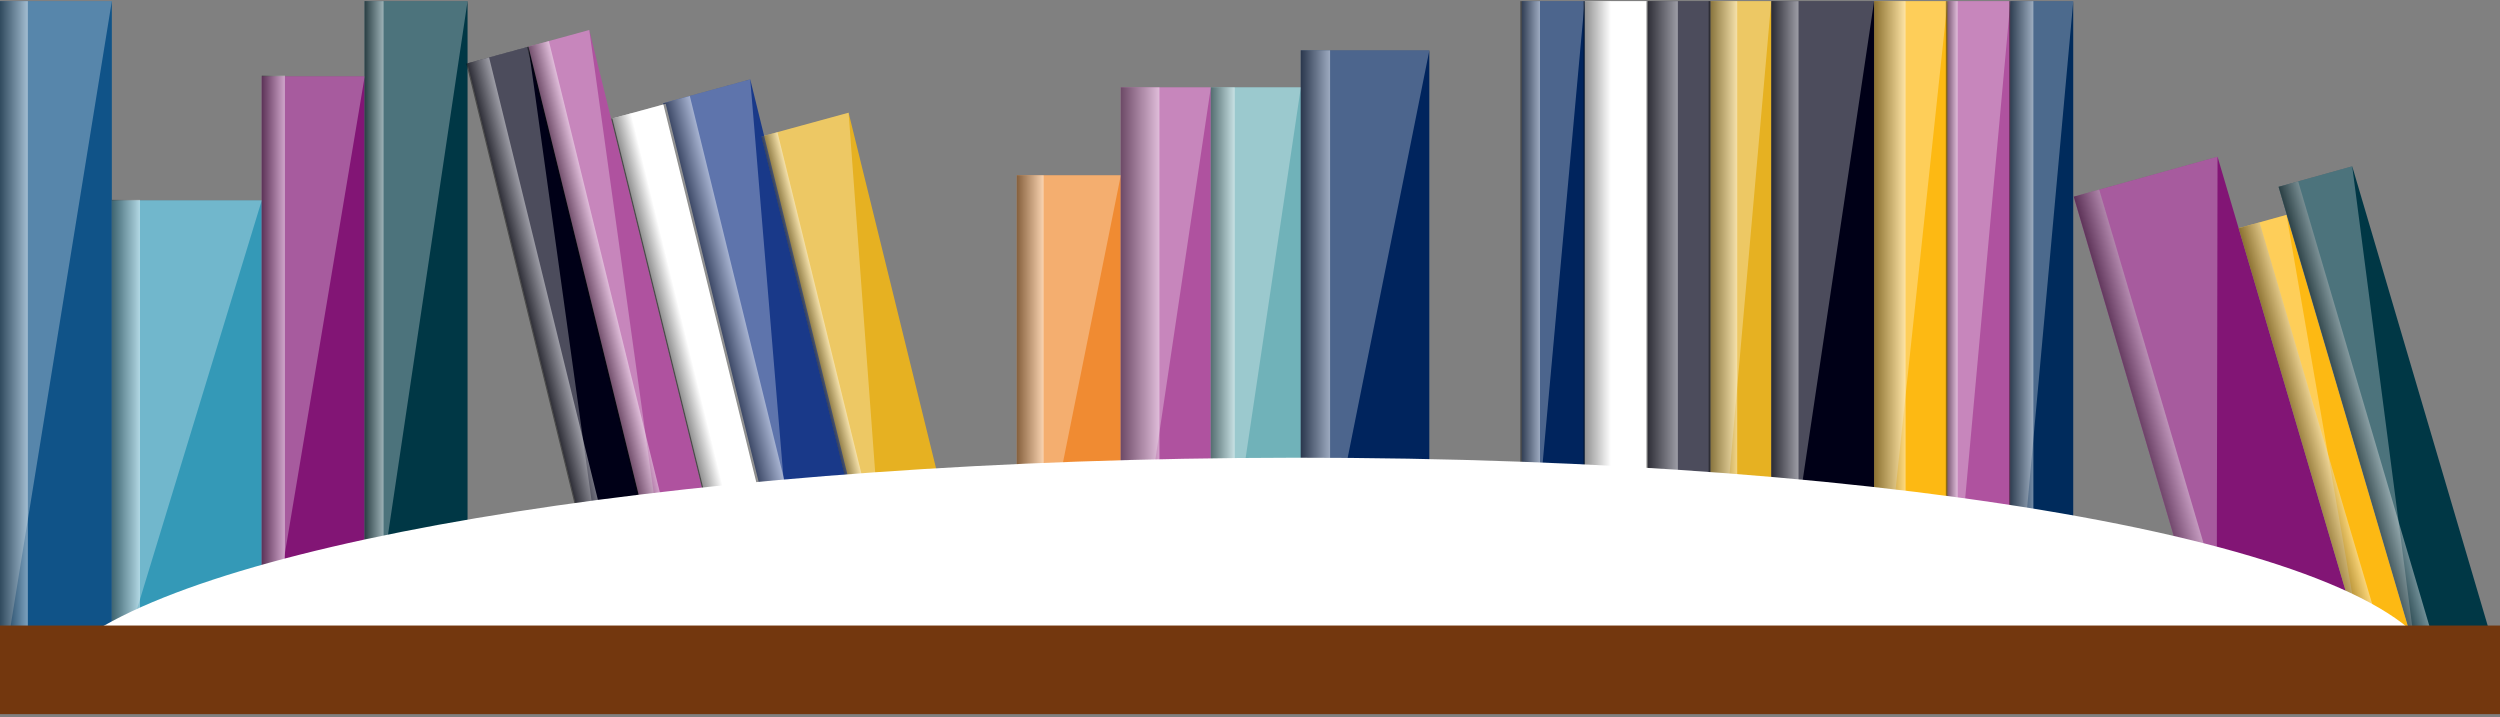 <svg xmlns="http://www.w3.org/2000/svg" width="568" height="163" viewBox="0 0 568 163" fill="none"><rect x="0" y="0" width="568" height="163" fill="#808080" stroke="none"/><g clip-path="url(#clip0_993_11249)"><path d="M517.687 42.447L534.423 37.789L565.51 143.173L548.783 147.832L517.687 42.447Z" fill="#003745"></path><path d="M508.603 51.845L519.48 48.816L547.17 142.65L536.293 145.678L508.603 51.845Z" fill="#FDB913"></path><path d="M471.142 44.701L503.823 35.605L536.293 145.668L503.613 154.764L471.142 44.701Z" fill="#821575"></path><path d="M442.488 0.25H425.79V157.118H442.488V0.25Z" fill="#FDB913"></path><path d="M425.799 0.25H402.413V157.118H425.799V0.25Z" fill="#000017"></path><path d="M402.432 0.25H388.587V157.118H402.432V0.25Z" fill="#E6B122"></path><path d="M388.596 0.25H374.312V157.118H388.596V0.25Z" fill="#000017"></path><path d="M374.331 0.25H360.047V157.118H374.331V0.25Z" fill="white"></path><path d="M254.64 39.821H231.024V157.118H254.64V39.821Z" fill="#F08B32"></path><path d="M275.107 19.839H254.64V157.118H275.107V19.839Z" fill="#AF529F"></path><path d="M295.565 19.839H275.098V157.118H295.565V19.839Z" fill="#70B2B9"></path><path d="M324.743 11.438H295.545V157.108H324.743V11.438Z" fill="#00245D"></path><path d="M360.038 0.25H345.764V157.118H360.038V0.25Z" fill="#00245D"></path><path d="M456.782 0.25H442.498V157.118H456.782V0.25Z" fill="#AF529F"></path><path d="M471.037 0.25H456.763V157.118H471.037V0.25Z" fill="#002B5C"></path><path d="M192.801 25.608L172.989 31.027L201.881 148.492L221.693 143.073L192.801 25.608Z" fill="#E6B122"></path><path d="M170.456 18.033L150.644 23.451L181.302 148.094L201.113 142.676L170.456 18.033Z" fill="#193989"></path><path d="M151.24 23.592L139.141 26.901L168.033 144.366L180.132 141.057L151.24 23.592Z" fill="white"></path><path d="M133.89 6.819L120.063 10.601L153.076 144.817L166.902 141.036L133.89 6.819Z" fill="#AF529F"></path><path d="M59.474 45.526H25.41V157.118H59.474V45.526Z" fill="#3499B7"></path><path d="M82.86 17.354H59.474V157.118H82.86V17.354Z" fill="#821575"></path><path d="M106.228 0.25H82.841V157.118H106.228V0.25Z" fill="#003745"></path><path d="M25.41 0.25H0V157.118H25.41V0.25Z" fill="#105388"></path><g style="mix-blend-mode:multiply"><path d="M120.06 10.6L106.233 14.382L139.246 148.598L153.072 144.817L120.06 10.6Z" fill="#000017"></path></g><path opacity="0.3" d="M425.79 0.25H442.488L425.79 157.118V0.25Z" fill="white"></path><path opacity="0.3" d="M402.413 0.25H425.799L402.413 157.118V0.25Z" fill="white"></path><path opacity="0.3" d="M388.587 0.25H402.432L388.587 157.118V0.25Z" fill="white"></path><path opacity="0.3" d="M388.596 0.25H374.312V157.118H388.596V0.25Z" fill="white"></path><path opacity="0.3" d="M360.047 0.25H374.322L360.047 157.118V0.25Z" fill="white"></path><path opacity="0.3" d="M231.024 157.118V39.821H254.65L231.024 157.118Z" fill="white"></path><path opacity="0.3" d="M254.64 157.118V19.839H275.107L254.64 157.118Z" fill="white"></path><path opacity="0.3" d="M275.098 157.118V19.839H295.555L275.098 157.118Z" fill="white"></path><path opacity="0.3" d="M295.545 157.118V11.438H324.753L295.545 157.118Z" fill="white"></path><path opacity="0.3" d="M345.764 157.118V0.25H360.038L345.764 157.118Z" fill="white"></path><path opacity="0.3" d="M517.687 42.447L534.423 37.789L548.783 147.832L517.687 42.447Z" fill="white"></path><path opacity="0.3" d="M508.603 51.845L519.48 48.816L536.293 145.678L508.603 51.845Z" fill="white"></path><path opacity="0.3" d="M471.142 44.701L503.823 35.605L503.613 154.764L471.142 44.701Z" fill="white"></path><path opacity="0.3" d="M442.498 157.118V0.25H456.772L442.498 157.118Z" fill="white"></path><path opacity="0.3" d="M456.763 157.118V0.25H471.047L456.763 157.118Z" fill="white"></path><path opacity="0.3" d="M172.991 31.018L192.8 25.605L201.884 148.485L172.991 31.018Z" fill="white"></path><path opacity="0.3" d="M150.635 23.451L170.453 18.038L181.302 148.103L150.635 23.451Z" fill="white"></path><path opacity="0.3" d="M139.137 26.902L151.236 23.592L168.03 144.36L139.137 26.902Z" fill="white"></path><path opacity="0.3" d="M120.063 10.593L133.88 6.81L153.078 144.813L120.063 10.593Z" fill="white"></path><path opacity="0.3" d="M25.41 157.118V45.526H59.474L25.41 157.118Z" fill="white"></path><path opacity="0.3" d="M59.474 157.118V17.354H82.86L59.474 157.118Z" fill="white"></path><path opacity="0.3" d="M82.841 157.118V0.25H106.228L82.841 157.118Z" fill="white"></path><path opacity="0.3" d="M0 157.118V0.25H25.41L0 157.118Z" fill="white"></path><path opacity="0.3" d="M139.252 148.596L106.237 14.376L120.054 10.593L139.252 148.596Z" fill="white"></path><path style="mix-blend-mode:multiply" opacity="0.45" d="M432.946 0.25H425.79V157.118H432.946V0.25Z" fill="url(#paint0_linear_993_11249)"></path><path style="mix-blend-mode:multiply" opacity="0.45" d="M408.624 0.25H402.413V157.118H408.624V0.25Z" fill="url(#paint1_linear_993_11249)"></path><path style="mix-blend-mode:multiply" opacity="0.45" d="M394.693 0.25H388.205V157.118H394.693V0.25Z" fill="url(#paint2_linear_993_11249)"></path><path style="mix-blend-mode:multiply" opacity="0.45" d="M381.211 0.25H374.074V157.118H381.211V0.25Z" fill="url(#paint3_linear_993_11249)"></path><path style="mix-blend-mode:multiply" opacity="0.45" d="M366.02 0.25H359.771V157.118H366.02V0.25Z" fill="url(#paint4_linear_993_11249)"></path><path style="mix-blend-mode:multiply" opacity="0.45" d="M237.112 39.821H231.024V157.118H237.112V39.821Z" fill="url(#paint5_linear_993_11249)"></path><path style="mix-blend-mode:multiply" opacity="0.45" d="M263.419 19.839H254.64V157.118H263.419V19.839Z" fill="url(#paint6_linear_993_11249)"></path><path style="mix-blend-mode:multiply" opacity="0.45" d="M280.527 19.839H275.098V157.118H280.527V19.839Z" fill="url(#paint7_linear_993_11249)"></path><path style="mix-blend-mode:multiply" opacity="0.45" d="M302.196 11.438H295.545V157.108H302.196V11.438Z" fill="url(#paint8_linear_993_11249)"></path><path style="mix-blend-mode:multiply" opacity="0.45" d="M349.886 0.25H345.42V157.118H349.886V0.25Z" fill="url(#paint9_linear_993_11249)"></path><path style="mix-blend-mode:multiply" opacity="0.45" d="M517.696 42.437L522.143 41.21L553.239 146.594L548.793 147.831L517.696 42.437Z" fill="url(#paint10_linear_993_11249)"></path><path style="mix-blend-mode:multiply" opacity="0.45" d="M508.612 51.855L513.374 50.527L541.064 144.36L536.302 145.688L508.612 51.855Z" fill="url(#paint11_linear_993_11249)"></path><path style="mix-blend-mode:multiply" opacity="0.45" d="M471.151 44.681L476.934 43.071L509.414 153.134L503.622 154.754L471.151 44.681Z" fill="url(#paint12_linear_993_11249)"></path><path style="mix-blend-mode:multiply" opacity="0.45" d="M444.778 0.25H442.097V157.118H444.778V0.25Z" fill="url(#paint13_linear_993_11249)"></path><path style="mix-blend-mode:multiply" opacity="0.45" d="M461.982 0.25H456.467V157.118H461.982V0.25Z" fill="url(#paint14_linear_993_11249)"></path><path style="mix-blend-mode:multiply" opacity="0.45" d="M176.631 30.038L172.982 31.036L201.875 148.501L205.523 147.503L176.631 30.038Z" fill="url(#paint15_linear_993_11249)"></path><path style="mix-blend-mode:multiply" opacity="0.45" d="M156.726 21.809L150.658 23.468L181.315 148.111L187.384 146.452L156.726 21.809Z" fill="url(#paint16_linear_993_11249)"></path><path style="mix-blend-mode:multiply" opacity="0.45" d="M143.409 25.731L138.874 26.972L167.766 144.437L172.301 143.196L143.409 25.731Z" fill="url(#paint17_linear_993_11249)"></path><path style="mix-blend-mode:multiply" opacity="0.45" d="M124.699 9.331L119.757 10.683L152.77 144.899L157.711 143.548L124.699 9.331Z" fill="url(#paint18_linear_993_11249)"></path><path style="mix-blend-mode:multiply" opacity="0.45" d="M31.803 45.406H25.41V157.118H31.803V45.406Z" fill="url(#paint19_linear_993_11249)"></path><path style="mix-blend-mode:multiply" opacity="0.45" d="M64.731 17.183H59.474V157.118H64.731V17.183Z" fill="url(#paint20_linear_993_11249)"></path><path style="mix-blend-mode:multiply" opacity="0.45" d="M87.145 0.25H82.841V157.118H87.145V0.25Z" fill="url(#paint21_linear_993_11249)"></path><path style="mix-blend-mode:multiply" opacity="0.45" d="M6.326 0.25H0V157.118H6.326V0.25Z" fill="url(#paint22_linear_993_11249)"></path><path style="mix-blend-mode:multiply" opacity="0.45" d="M111.121 13.045L105.939 14.462L138.952 148.678L144.133 147.261L111.121 13.045Z" fill="url(#paint23_linear_993_11249)"></path><path style="mix-blend-mode:multiply" d="M281.09 104.064C149.776 105.342 40.247 124.257 14.036 148.989H552.695C537.38 122.004 421.945 102.686 281.09 104.064Z" fill="url(#paint24_radial_993_11249)"></path><path d="M568 142.116H0V162.249H568V142.116Z" fill="#73370E"></path></g><defs><linearGradient id="paint0_linear_993_11249" x1="425.79" y1="78.679" x2="432.946" y2="78.679" gradientUnits="userSpaceOnUse"><stop></stop><stop offset="1" stop-color="white"></stop></linearGradient><linearGradient id="paint1_linear_993_11249" x1="402.413" y1="0.25" x2="408.624" y2="0.25" gradientUnits="userSpaceOnUse"><stop></stop><stop offset="1" stop-color="white"></stop></linearGradient><linearGradient id="paint2_linear_993_11249" x1="388.205" y1="0.25" x2="394.703" y2="0.25" gradientUnits="userSpaceOnUse"><stop></stop><stop offset="1" stop-color="white"></stop></linearGradient><linearGradient id="paint3_linear_993_11249" x1="374.074" y1="0.25" x2="381.211" y2="0.25" gradientUnits="userSpaceOnUse"><stop></stop><stop offset="1" stop-color="white"></stop></linearGradient><linearGradient id="paint4_linear_993_11249" x1="359.771" y1="0.25" x2="366.011" y2="0.25" gradientUnits="userSpaceOnUse"><stop></stop><stop offset="1" stop-color="white"></stop></linearGradient><linearGradient id="paint5_linear_993_11249" x1="231.024" y1="98.47" x2="237.112" y2="98.47" gradientUnits="userSpaceOnUse"><stop></stop><stop offset="1" stop-color="white"></stop></linearGradient><linearGradient id="paint6_linear_993_11249" x1="254.64" y1="88.479" x2="263.419" y2="88.479" gradientUnits="userSpaceOnUse"><stop></stop><stop offset="1" stop-color="white"></stop></linearGradient><linearGradient id="paint7_linear_993_11249" x1="275.098" y1="88.479" x2="280.527" y2="88.479" gradientUnits="userSpaceOnUse"><stop></stop><stop offset="1" stop-color="white"></stop></linearGradient><linearGradient id="paint8_linear_993_11249" x1="295.545" y1="84.283" x2="302.206" y2="84.283" gradientUnits="userSpaceOnUse"><stop></stop><stop offset="1" stop-color="white"></stop></linearGradient><linearGradient id="paint9_linear_993_11249" x1="345.42" y1="0.25" x2="349.886" y2="0.25" gradientUnits="userSpaceOnUse"><stop></stop><stop offset="1" stop-color="white"></stop></linearGradient><linearGradient id="paint10_linear_993_11249" x1="532.127" y1="95.544" x2="538.865" y2="93.713" gradientUnits="userSpaceOnUse"><stop></stop><stop offset="1" stop-color="white"></stop></linearGradient><linearGradient id="paint11_linear_993_11249" x1="521.473" y1="99.15" x2="528.267" y2="97.304" gradientUnits="userSpaceOnUse"><stop></stop><stop offset="1" stop-color="white"></stop></linearGradient><linearGradient id="paint12_linear_993_11249" x1="486.221" y1="100.153" x2="494.411" y2="97.927" gradientUnits="userSpaceOnUse"><stop></stop><stop offset="1" stop-color="white"></stop></linearGradient><linearGradient id="paint13_linear_993_11249" x1="442.097" y1="0.25" x2="444.769" y2="0.25" gradientUnits="userSpaceOnUse"><stop></stop><stop offset="1" stop-color="white"></stop></linearGradient><linearGradient id="paint14_linear_993_11249" x1="456.467" y1="0.25" x2="461.982" y2="0.25" gradientUnits="userSpaceOnUse"><stop></stop><stop offset="1" stop-color="white"></stop></linearGradient><linearGradient id="paint15_linear_993_11249" x1="187.427" y1="89.763" x2="191.09" y2="88.863" gradientUnits="userSpaceOnUse"><stop></stop><stop offset="1" stop-color="white"></stop></linearGradient><linearGradient id="paint16_linear_993_11249" x1="165.989" y1="85.799" x2="172.096" y2="84.297" gradientUnits="userSpaceOnUse"><stop></stop><stop offset="1" stop-color="white"></stop></linearGradient><linearGradient id="paint17_linear_993_11249" x1="153.312" y1="85.712" x2="157.885" y2="84.587" gradientUnits="userSpaceOnUse"><stop></stop><stop offset="1" stop-color="white"></stop></linearGradient><linearGradient id="paint18_linear_993_11249" x1="136.253" y1="77.789" x2="141.235" y2="76.563" gradientUnits="userSpaceOnUse"><stop></stop><stop offset="1" stop-color="white"></stop></linearGradient><linearGradient id="paint19_linear_993_11249" x1="25.41" y1="101.257" x2="31.803" y2="101.257" gradientUnits="userSpaceOnUse"><stop></stop><stop offset="1" stop-color="white"></stop></linearGradient><linearGradient id="paint20_linear_993_11249" x1="59.474" y1="87.151" x2="64.731" y2="87.151" gradientUnits="userSpaceOnUse"><stop></stop><stop offset="1" stop-color="white"></stop></linearGradient><linearGradient id="paint21_linear_993_11249" x1="82.841" y1="0.25" x2="87.145" y2="0.25" gradientUnits="userSpaceOnUse"><stop></stop><stop offset="1" stop-color="white"></stop></linearGradient><linearGradient id="paint22_linear_993_11249" x1="0" y1="0.25" x2="6.326" y2="0.25" gradientUnits="userSpaceOnUse"><stop></stop><stop offset="1" stop-color="white"></stop></linearGradient><linearGradient id="paint23_linear_993_11249" x1="122.435" y1="81.568" x2="127.659" y2="80.283" gradientUnits="userSpaceOnUse"><stop></stop><stop offset="1" stop-color="white"></stop></linearGradient><radialGradient id="paint24_radial_993_11249" cx="0" cy="0" r="1" gradientUnits="userSpaceOnUse" gradientTransform="translate(342.083 -794.394) rotate(-90.171) scale(53.891 272.108)"><stop stop-color="#3B3432"></stop><stop offset="0.03" stop-color="#433D3B"></stop><stop offset="0.22" stop-color="#7C7776"></stop><stop offset="0.41" stop-color="#AAA7A7"></stop><stop offset="0.59" stop-color="#CFCDCD"></stop><stop offset="0.75" stop-color="#E9E8E8"></stop><stop offset="0.89" stop-color="#F9F9F9"></stop><stop offset="1" stop-color="white"></stop></radialGradient><clipPath id="clip0_993_11249"><rect width="568" height="162" fill="white" transform="translate(0 0.25)"></rect></clipPath></defs></svg>